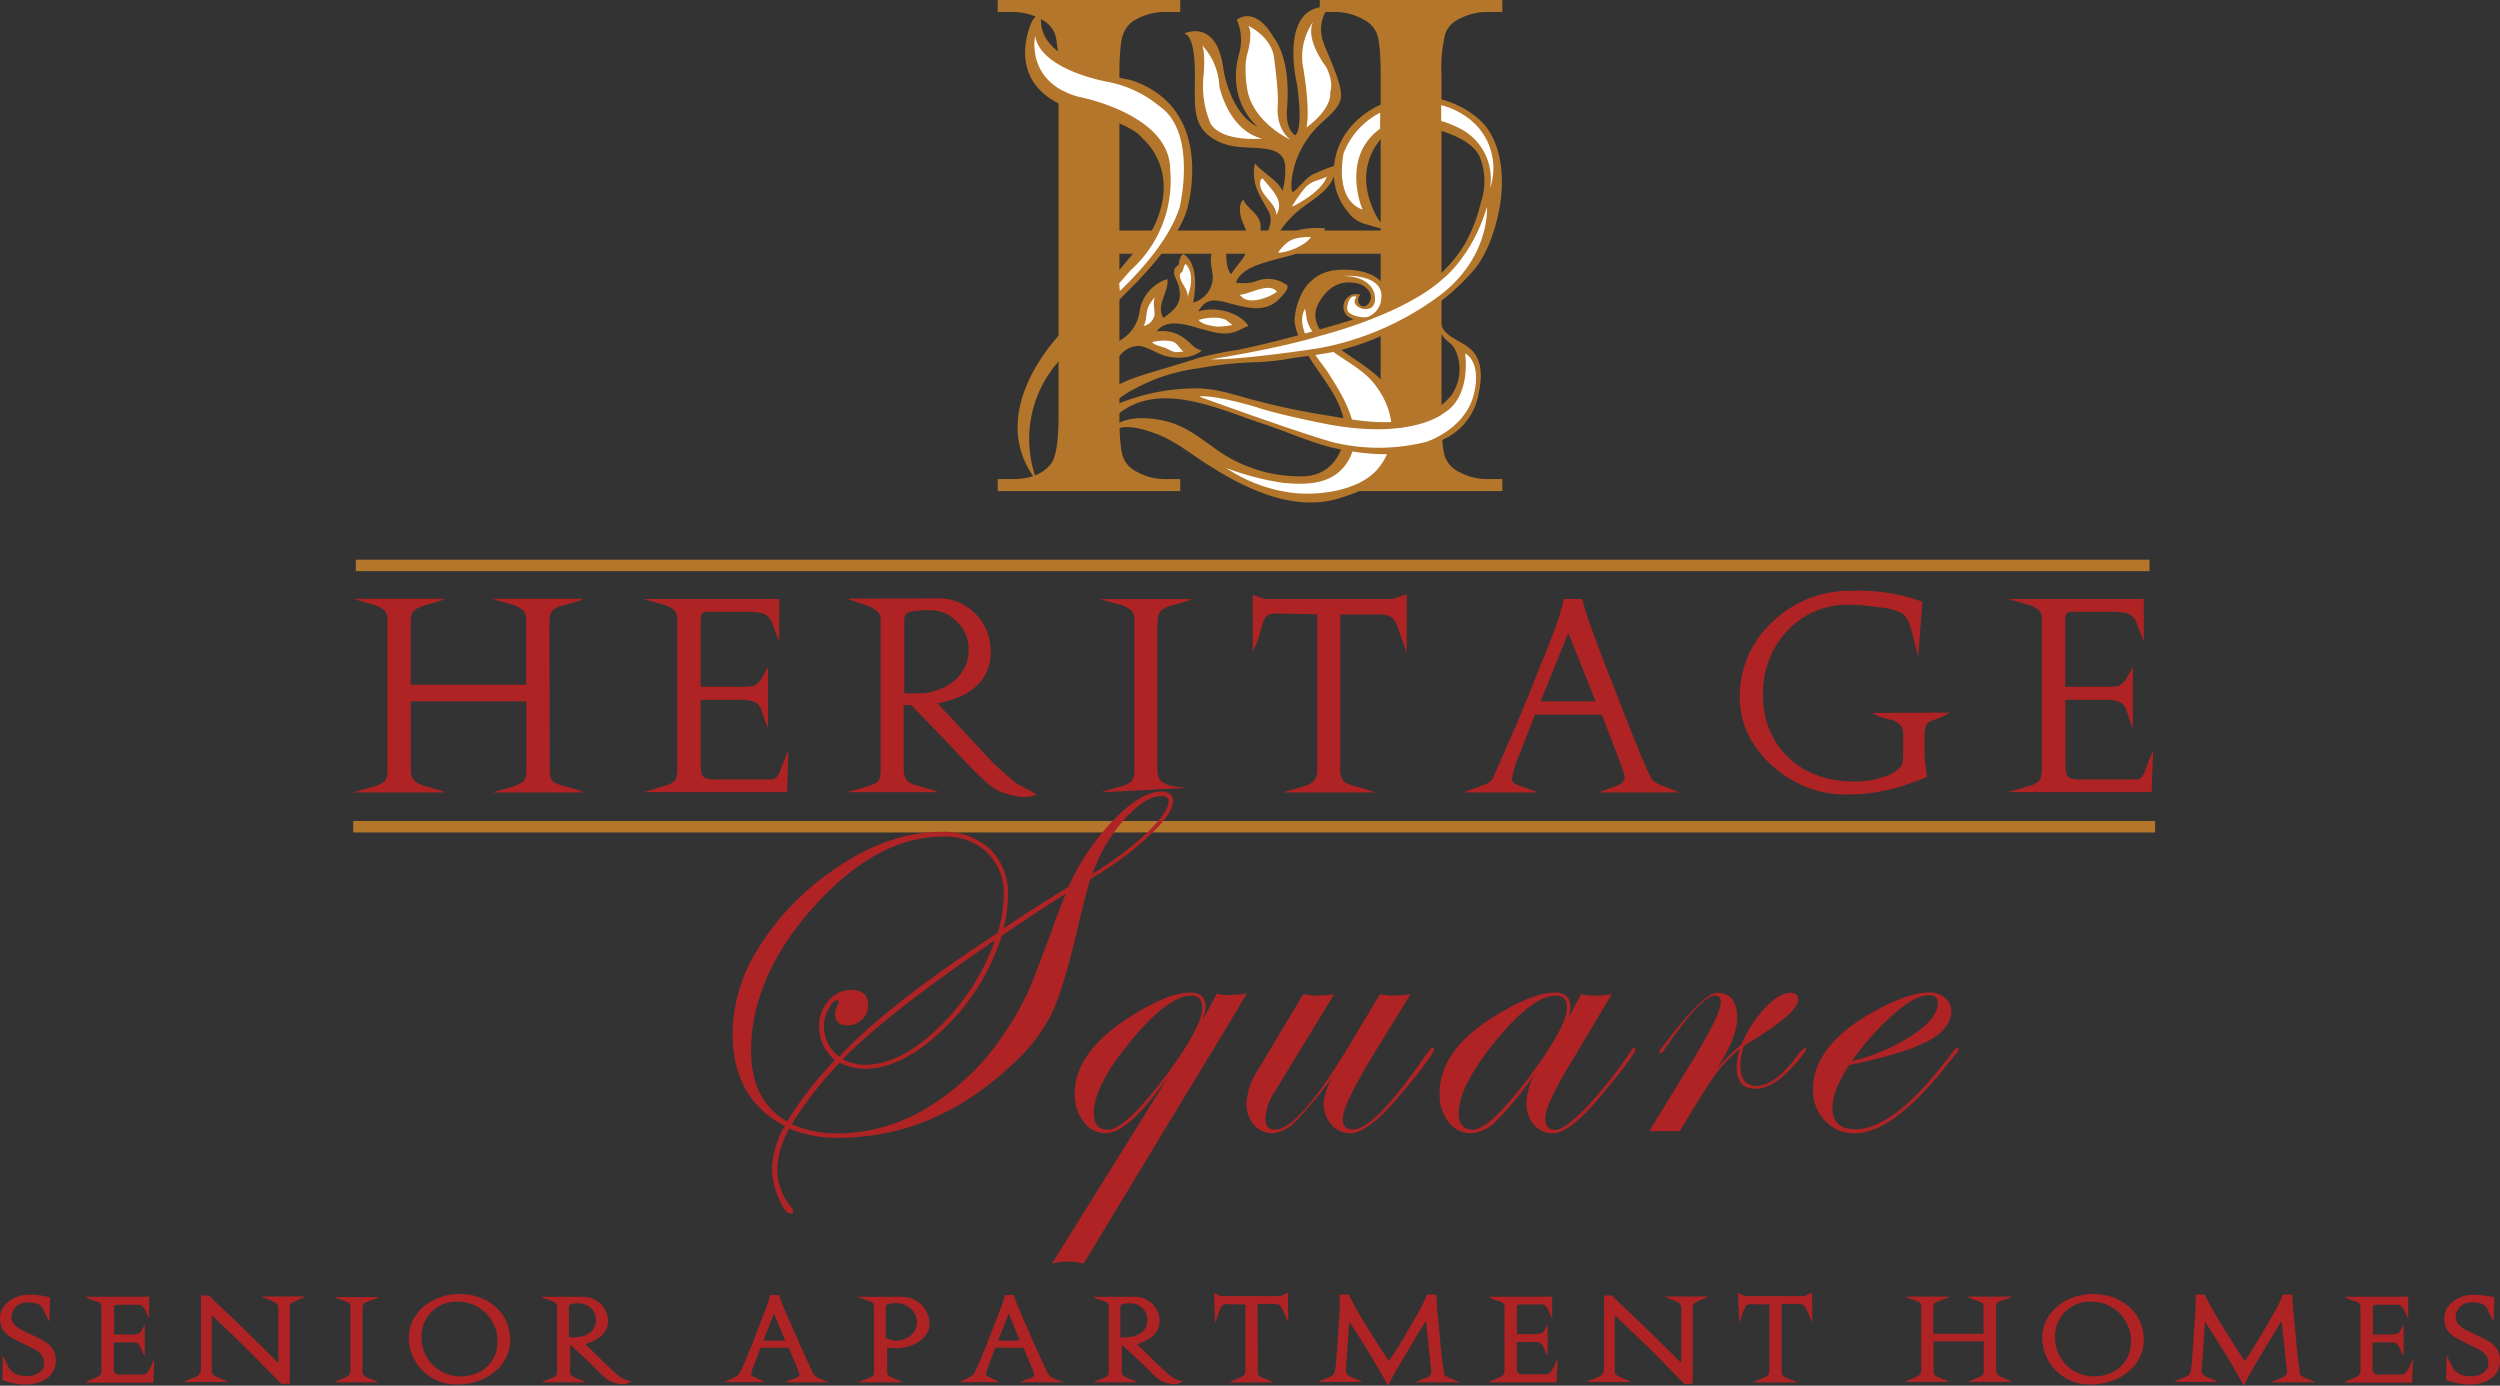 <svg xmlns="http://www.w3.org/2000/svg" viewBox="0 0 417.48 231.4"><rect x="0" y="0" width="417.48" height="231.4" fill="#333333" stroke="none"/><defs><style>.cls-1{fill:none;stroke:#b3762b;stroke-miterlimit:1;stroke-width:1.91px;}.cls-2{fill:#af2324;}.cls-3{fill:#ca9e64;}.cls-4{fill:#b3762a;}.cls-5{fill:#b3762b;}.cls-6{fill:#fff;}</style></defs><title>Asset 1</title><g id="Layer_2" data-name="Layer 2"><g id="Logo"><g id="HS_Logo" data-name="HS Logo"><line class="cls-1" x1="58.99" y1="138.06" x2="359.88" y2="138.06"/><path class="cls-2" d="M97.53,132.32H82.19l2.86-.78.55-.18a6.65,6.65,0,0,0,1.82-.86,2.2,2.2,0,0,0,.39-.76l.1-.91V117.12H68.61v11.65a2.07,2.07,0,0,0,.1.66c.12.83.9,1.45,2.33,1.85l2.34.68,1,.36H59l1-.29,2.39-.67a6.08,6.08,0,0,0,1.84-.86,2.72,2.72,0,0,0,.34-.74l.13-.49V103.56a2.28,2.28,0,0,0-.49-1.62,5.46,5.46,0,0,0-2.46-1.12L59,100H74.34l-1,.4-1.69.49a7.15,7.15,0,0,0-2.45,1,2.3,2.3,0,0,0-.53,1l-.1,1.36v10.1h19.3V103.55a2.62,2.62,0,0,0-.49-1.64A5.66,5.66,0,0,0,85,100.82L82.19,100H97.53l-1,.4-2.35.67a4,4,0,0,0-1.88.84,2.53,2.53,0,0,0-.45.89l-.1,1.14v.34l.06,24.41a3.21,3.21,0,0,0,.06.83l.15.55a2.17,2.17,0,0,0,.29.4,4.8,4.8,0,0,0,1.86.78c.77.21,1.55.43,2.35.68Z"/><path class="cls-2" d="M131.67,125.28l-.23,7h-24l3.41-1a4,4,0,0,0,1.73-.81,1.65,1.65,0,0,0,.43-.89l.1-1V103.43a2.34,2.34,0,0,0-.08-.79l-.18-.41-.23-.32a5.28,5.28,0,0,0-2.41-1.09l-2.77-.79h22.68l0,7.14-1.25-3.3a2.53,2.53,0,0,0-2.15-1.57,11.39,11.39,0,0,0-1.62-.13h-6.37a7.69,7.69,0,0,0-.94,0c-.4,0-.65.3-.73.79l-.06.73v11h7.56l1-.08a1.24,1.24,0,0,0,.78-.36l.55-.49a2.7,2.7,0,0,0,.36-.61l1-1.81v10.26l-.42-1-.65-1.94a2.15,2.15,0,0,0-1-1.35,5.71,5.71,0,0,0-2.55-.45H117v10.79c0,1.26.25,2,.73,2.28l.66.18.62.06h9.93a1,1,0,0,0,.47-.16,2.34,2.34,0,0,0,.89-1.3l.39-1.06c.19-.51.33-.86.42-1.07Z"/><path class="cls-2" d="M159.24,113.78a9.6,9.6,0,0,1-6.09,2H151v-12c0-.74.17-1.22.52-1.45A5.34,5.34,0,0,1,153,102l1.35-.1h1a6.05,6.05,0,0,1,4.52,2,6.22,6.22,0,0,1,1.9,4.46A6.79,6.79,0,0,1,159.24,113.78Zm12.85,18.29c-1.1-.55-1.93-1-2.51-1.37-1.75-1.47-3.07-2.66-4-3.58l-9-9.66.89-.21a16.11,16.11,0,0,0,3.3-1.14,9.19,9.19,0,0,0,3.23-2.56,7.64,7.64,0,0,0,1.43-4.62,8.67,8.67,0,0,0-2.84-6.71,8.39,8.39,0,0,0-5.9-2.3l-15.22.06,1,.36,1.75.6a5.52,5.52,0,0,1,2.4,1.28,1.76,1.76,0,0,1,.32.5l.13.49a4.61,4.61,0,0,1,0,.55v24.72l-.08,1.12a1.58,1.58,0,0,1-.76,1.18,10.68,10.68,0,0,1-1.38.55l-.89.28c-.64.18-1.16.31-1.54.39l-1,.29h15.34l-1-.37-2.38-.68a5,5,0,0,1-1.88-.84,2.67,2.67,0,0,1-.47-1,2,2,0,0,1-.11-.66v-11h1.25l6.6,6.85,3,3.2c1.05,1.09,2,2,2.92,2.81a8.14,8.14,0,0,0,2.51,1.67l1,.31a5.87,5.87,0,0,0,1.1.29,8.62,8.62,0,0,0,1.83.23l.54-.05,1.49-.31Z"/><path class="cls-2" d="M183.69,132.32l3.46-1a4.15,4.15,0,0,0,1.82-.86,1.62,1.62,0,0,0,.31-.71,1.92,1.92,0,0,1,.16-.52V103.56A2.2,2.2,0,0,0,189,102a5.5,5.5,0,0,0-2.51-1.16l-2.81-.79H199l-.95.4-1.7.49a6.38,6.38,0,0,0-2.45,1,2.89,2.89,0,0,0-.52,1l-.11,1.35v24.46a2.08,2.08,0,0,0,.11.66,2.66,2.66,0,0,0,.46,1,5.23,5.23,0,0,0,1.86.84l2.39.32Z"/><path class="cls-2" d="M234.91,109l-1.28-3.57-.11-.44c0-.1-.12-.3-.26-.59a3.15,3.15,0,0,0-.83-1.31,3.78,3.78,0,0,0-1.53-.48h-7.09V128.1a5.29,5.29,0,0,0,.11,1.46l.21.52q.28.73,2.13,1.2c.77.21,1.55.43,2.35.68l1,.36H214.23l3.44-1c1.21-.33,1.92-.88,2.13-1.64l.16-.6V102.58l-7.05-.13-.68.07-.52.21c-.39.21-.73.85-1,1.91l-.48,1.67a5.46,5.46,0,0,1-.34,1l-.68,1.51V99.32l1.91.71h21.45l2.36-.82Z"/><path class="cls-2" d="M257.27,117.12l4.63-11.42,4.56,11.42Zm22.19,14.81-1.65-.65c-1.15-.44-1.82-.84-2-1.21l-.54-1.09a7.62,7.62,0,0,1-.48-1.07c-.46-1-1.36-3.13-2.68-6.52L268,110.93l-1.9-5.09c-.66-1.77-1.07-2.93-1.23-3.49l-.65-2.32h-3.08l-.36,1.48a6.1,6.1,0,0,0-.26.9l-.13.57q-1,2.79-2.1,5.55l-3.8,9.45-1.62,3.83c-1.2,2.76-2.11,4.82-2.71,6.18l-.37.86-.57,1.25a1.89,1.89,0,0,1-.58.58l-.55.28-3.7,1.36h12.37l-1.23-.47-1.91-.68a1.91,1.91,0,0,1-1.12-.81,3.86,3.86,0,0,1,.15-1.13l.47-1.7,3.22-8.19H267.5l3.12,8.18.49,1.43a2.33,2.33,0,0,1,.15,1.2,1.92,1.92,0,0,1-1.28,1.07l-1,.37-.84.29-1.17.44h13.41Z"/><path class="cls-2" d="M325.62,119l-1.53.81-1.48.54a1.67,1.67,0,0,0-1,.84l-.14.58-.08.67v3.65s0,.19,0,.55a3.89,3.89,0,0,1,.11.76l.29,2.37-2.66,1c-.39.14-.87.29-1.43.47l-1.46.44c-.66.16-1.67.37-3,.63a32.91,32.91,0,0,1-5.25.36,17.23,17.23,0,0,1-8.33-2.19,18.09,18.09,0,0,1-6.35-5.56,14.28,14.28,0,0,1-2.78-8.46,16.81,16.81,0,0,1,5.43-12.59,18.59,18.59,0,0,1,13.35-5.21,32,32,0,0,1,9.84,1.2l1.88.63-.71,9.17-.89-3.51a19.58,19.58,0,0,0-.65-2.19,3.5,3.5,0,0,0-1.12-1.51,9,9,0,0,0-3.63-1l-2.72-.34a23.88,23.88,0,0,0-2.51-.11,13.52,13.52,0,0,0-10.47,4.49A14.94,14.94,0,0,0,294.42,116a13.88,13.88,0,0,0,4.25,10.52q4.27,4,11.18,4a14.65,14.65,0,0,0,4.63-.78,5.47,5.47,0,0,0,3-1.8,2.63,2.63,0,0,0,.29-.84l.05-1.39v-3.29a2.15,2.15,0,0,0-.73-1.59,3.44,3.44,0,0,0-1.46-.66l-.89-.23-.73-.21-1.43-.68Z"/><path class="cls-2" d="M359.55,125.28l-.24,7h-24l3.41-1a3.93,3.93,0,0,0,1.72-.81,1.52,1.52,0,0,0,.43-.89l.11-1V103.43a2.34,2.34,0,0,0-.08-.79l-.18-.41-.24-.32a5.16,5.16,0,0,0-2.4-1.09l-2.77-.79H358l0,7.14-1.26-3.3a2.51,2.51,0,0,0-2.14-1.57,11.51,11.51,0,0,0-1.62-.13h-6.37a7.87,7.87,0,0,0-.95,0c-.4,0-.64.3-.73.79l-.05.73v11h7.55l1.05-.08a1.24,1.24,0,0,0,.78-.36l.54-.49a3,3,0,0,0,.37-.61l1-1.81v10.26l-.41-1-.66-1.94a2.09,2.09,0,0,0-1-1.35,5.65,5.65,0,0,0-2.55-.45h-6.64v10.79c0,1.26.24,2,.73,2.28l.65.18.63.06h9.93a1,1,0,0,0,.47-.16,2.39,2.39,0,0,0,.89-1.3l.39-1.06c.19-.51.33-.86.42-1.07Z"/><line class="cls-1" x1="59.42" y1="94.42" x2="358.96" y2="94.42"/><path class="cls-3" d="M200.77,53.2s4.06-.77,5.81.93C206.58,54.13,204.11,55.17,200.77,53.2Z"/><path class="cls-3" d="M193,52.1a18,18,0,0,1,.22-3.39,6.45,6.45,0,0,0-1.7,3.88s.06,1.21-.27,1.59A3.23,3.23,0,0,0,193,52.1Z"/><path class="cls-3" d="M195.69,57.12a18.13,18.13,0,0,0,2.92,1.75,6.49,6.49,0,0,1-4.17-.81s-1-.73-1.46-.68A3.25,3.25,0,0,1,195.69,57.12Z"/><path class="cls-3" d="M198.36,49.47a10.77,10.77,0,0,0-.21-5.09,1,1,0,0,0-.39.55s-.71.06-.65.49A12,12,0,0,1,198.36,49.47Z"/><path class="cls-3" d="M203.84,45.2s-1.42-4.49-.11-6.24A28.4,28.4,0,0,1,203.84,45.2Z"/><path class="cls-3" d="M206.25,48.87a7.13,7.13,0,0,1,1.92.39,10.69,10.69,0,0,0,2,.16c1,0,2.34,0,3-.88a24.62,24.62,0,0,1-3.86-.32,5.88,5.88,0,0,0-2.91.49Z"/><path class="cls-4" d="M186.93,38.5h43.63V12.6q0-5.4-.68-7.12a4.71,4.71,0,0,0-2.2-2.23A9.74,9.74,0,0,0,222.91,2h-2.52V0h30.49V2h-2.52a10,10,0,0,0-4.76,1.2,4.34,4.34,0,0,0-2.28,2.52,24.85,24.85,0,0,0-.6,6.88V69.42c0,3.58.23,6,.67,7.09a4.74,4.74,0,0,0,2.16,2.25A10,10,0,0,0,248.36,80h2.52v2H220.39V80h2.52q4.35,0,6.33-2.56,1.32-1.67,1.32-8V42.37H186.93V69.42c0,3.58.23,6,.68,7.09a4.59,4.59,0,0,0,2.19,2.25A9.6,9.6,0,0,0,194.54,80h2.55v2H166.61V80h2.51q4.4,0,6.39-2.56,1.26-1.67,1.26-8V12.6q0-5.4-.68-7.12a4.72,4.72,0,0,0-2.15-2.23A10,10,0,0,0,169.12,2h-2.51V0h30.48V2h-2.55a9.88,9.88,0,0,0-4.74,1.2,4.49,4.49,0,0,0-2.25,2.52q-.62,1.68-.62,6.88Z"/><path class="cls-5" d="M172.41,3.43s-4.87,9.44,4.79,14.08c0,0,11.53,2.67,13.61,5.63,0,0,6.57,5.25,1.75,15A186.86,186.86,0,0,1,177.2,55.62s-13.22,13.18-4,24.79a19.54,19.54,0,0,1,4-20.52l11.58-11.72s7.94-7.62,9.48-13.31c0,0,5-16.84-9.48-21.51,0,0-14.94-2.47-14.94-9.81C173.84,3.54,173.84,1.35,172.41,3.43Z"/><path class="cls-6" d="M187,48.6c3.79-3.64,8.34-8.82,10-14,0,0,3-12.49-3.39-16.87a19.1,19.1,0,0,0-8.32-4S173.84,11.86,172.85,6c0,0-1.64,7.77,7.34,10.18,0,0,15.22,2.85,15.22,12.15a20.09,20.09,0,0,1-6.63,16.83l-1.88,2.15Z"/><path class="cls-5" d="M187.2,56.76a6.64,6.64,0,0,0,3.06-4.49,6.73,6.73,0,0,1,4.67-5.66c.39,2-2,4.33-.65,6.49,1.95-1.43,3.22-2.47,2.58-5.22-.31-1.32-1.18-2-.61-3.14,0-.1.48-.4.59-.58s0-.55.13-.74c.15-.41.23-.79.63-1,2.46,1.5,2.11,5.7,1.65,8.11a4.44,4.44,0,0,0,3.28-4.27c-.11-1.56-.59-2.52-.14-4.13a11.59,11.59,0,0,1,1.76-3.62c1.16,2.19,0,5.37,1.42,7.31,1-1.65,2.65-2.91,2.86-4.92.18-1.65-.4-2.47-1-4-.41-1.12-.65-2.63.17-3.58.57,1.31,2.08,2.05,2.68,3.39s-.18,2.65.33,3.82c1.09-1.52,2.18-3.6,1.17-5.36-1.55-2.71-2.86-4.59-2.23-7.89,1.33,1.59,3.75,2.75,4.62,4.6a13.33,13.33,0,0,0,.46-3.85c0-2.3-1.61-3-3.7-3.23-3.26-.33-5.76.11-8.67-1.86s-2.74-5.06-2.74-8.43c0-1.44.35-8.33-1.75-8.9,0,0,5.47-2.74,6.57,6.13,0,0,1.09,7.23,5.69,9.42,0,0-5.39-4.19-3.06-12.37a8.23,8.23,0,0,0-.44-5.48s3-2.63,6.24,3.07c0,0,2.74,3.06,2.19,11.27,0,0-.55,3.73,1.32,4.93,0,0,1.42-.44.32-8.43,0,0-3-12.27,4.27-13,2.22-.24-1.64,1.53.31,6.43.47,1.18,1,2.32,1.44,3.5.54,1.37,1.42,3.62,1.32,5.07-.14,1.87-2.25,3.37-3.5,4.6a15.49,15.49,0,0,0-4.19,6.67c-.32,1.13-.92,3.62-.39,4.7,1.21-.87,1.92-2.13,3.26-2.94A34.82,34.82,0,0,1,223,27.63c.2,3.19-2.77,5.06-5,6.65-2,1.41-4.94,4.22-5.15,6.78a13.06,13.06,0,0,1,3.41-2.48,12.73,12.73,0,0,1,5-.43c-.71,3.75-5.32,4.33-8.42,5.22-2.1.6-5.68,1.45-6.43,3.84a8.59,8.59,0,0,0,3-.12,5.85,5.85,0,0,1,2.49-.52,5.2,5.2,0,0,1,2.54.74c.44.34.54.1.57.64s-1,1.57-1.34,1.91c-2.51,2.71-6.16,1.32-9.19.57-2.18-.54-3.29-.29-4.39,1.6,2.64-.92,6.83,0,8.4,2.41-.8.26-1.45.72-2.28,1-1.83.57-3.43.07-5.2-.4-2.25-.6-6.15-2.13-7.82.3a6.29,6.29,0,0,1,4.94,1.42c.92.75,1.35,1.5,2.59,1.77-1.77,1.45-4.81,1.49-6.83.66-1.14-.46-2.64-1.42-3.87-1.42a4.07,4.07,0,0,0-2.95,1.53S185.22,61,185,62C185,62,184.57,58.07,187.2,56.76Z"/><path class="cls-6" d="M200.77,7.59a10.75,10.75,0,0,1,2.85,6.79s1.42,7.33,7.12,8.76c0,0-6.46.66-8.54-2.41A15.9,15.9,0,0,1,201,12.52S201.32,9,200.77,7.59Z"/><path class="cls-6" d="M208.44,4.3s3.61,1.65,4.27,5c0,0,.88,6.13.66,8.43,0,0-.44,3.51,2.08,5.59,0,0-6-2.74-7.12-8.11,0,0-.77-3.94,0-6.35C208.33,8.9,209.32,5.4,208.44,4.3Z"/><path class="cls-6" d="M219.28,3.65a10.25,10.25,0,0,0-1.75,7.12s1.31,6.89.66,10.51c0,0,4.26-3,3.94-5.91,0,0,.67-1.53-.66-4.17C221.47,11.2,217.86,6.6,219.28,3.65Z"/><path class="cls-6" d="M213.25,48.73c-1.34-1.7-4.54.43-6.22.49-.09,0,.64.62.73.67a3.45,3.45,0,0,0,1.8.25A8.47,8.47,0,0,0,213.25,48.73Z"/><path class="cls-6" d="M197.66,58.73c-.7-.5-1-1.43-1.95-1.73a7.72,7.72,0,0,0-3.31.13c.32.54,1.79.76,2.44,1.07a6.16,6.16,0,0,0,1.4.6C196.49,58.85,197.58,58.67,197.66,58.73Z"/><path class="cls-6" d="M193,49.54a4.79,4.79,0,0,0-1.38,2.09c-.28.87-.14,2.06-.67,2.81a2.37,2.37,0,0,0,1.82-1.71C192.94,52,192.34,50.11,193,49.54Z"/><path class="cls-6" d="M213.59,42.19c1.45,0,4.6-1.28,5.32-2.63-2.72.06-3.79.33-5.43,2.52Z"/><path class="cls-6" d="M216,34.42c1.88-1,4.83-2.81,5.56-4.92-1.39.7-2.4.59-3.59,1.83a23.55,23.55,0,0,0-2.19,3.09Z"/><path class="cls-6" d="M210.52,30c-.67,2.49,2.6,3.66,2.62,5.87,1.51-2.4-1-4.36-2.29-6.09Z"/><path class="cls-6" d="M203.21,54.54a12.69,12.69,0,0,0,2.67-.29c-.21,0-1-.76-1.27-.88a4.17,4.17,0,0,0-1.59-.31,8.84,8.84,0,0,0-2.87.37C200.77,54.22,202.28,54.41,203.21,54.54Z"/><path class="cls-6" d="M198.47,49.09c.53-1.54.77-3.7-.46-5-.37.25-.35.84-.52,1.19s-.65.23-.42,1.09c.32,1.23,1.3,1.9,1.29,3.29Z"/><path class="cls-5" d="M187,70.55c2.61-1.3,7.24-.66,9.94.55,2.53,1.13,4.73,3,7,4.51a23.91,23.91,0,0,0,14,3.92c5.41-.3,7.69-6.08,6.11-10.73s-5.31-7.85-7-12.27a8.68,8.68,0,0,1-.88-3,11.43,11.43,0,0,1,1.19-4.46,7,7,0,0,1,5.51-3.94c2.54-.28,6.13,0,7.86,2a4,4,0,0,1-1.19,6c-1.29.83-4.35.52-5-1a2.14,2.14,0,0,1,2.61-2.93c-1,1.3.45,2.8,1.44,1.41s-.39-2.86-1.64-3.21c-2.94-.81-5.14.46-6.63,3-1.78,3,.34,5.52,2.72,7.34,3.1,2.37,6.73,4.19,9.11,7.37s2.15,8.27.49,11.88-5.33,5.05-8.79,6.16c-7.87,2.53-16.22-1.68-22.64-5.86-2.61-1.7-5.08-3.67-8-4.8-2-.74-4.83-1.67-6.87-.84C186.32,71.54,186.54,70.77,187,70.55Z"/><path class="cls-6" d="M219,58.07c.8,1.75,2,2.87,3,4.51,2.87,4.48,6.5,10.68,2.28,15.55-2.45,2.83-6.46,2.84-10,2.5a44.48,44.48,0,0,1-9.54-2.49,25.63,25.63,0,0,0,11.52,4.21c4.47.4,10.76-.51,13.78-4,4-4.7,2.52-11-1.19-15-3.06-3.26-8.66-4.9-10.45-9.42-.3-.75-.24-1.61-.48-2.34C216.69,53.62,218.12,56.24,219,58.07Z"/><path class="cls-5" d="M183.81,66.17c2.78-2.32,6.09-3.28,9.41-4.27,2.36-.71,4.69-1.41,7.05-2.16a62,62,0,0,1,6.56-1.34c3.76-.77,7.52-1.74,11.25-2.76s7.23-2,10.77-3.27c6.34-2.29,12.2-5.66,15.82-11.71a26.77,26.77,0,0,0,2.61-6.81,11.15,11.15,0,0,0-.08-7.43c-1.11-2.78-4.87-4.07-7.35-4.82-3.1-.93-7-1.11-9.28,1.65a10.05,10.05,0,0,0-2.31,8.13c.27,2,1.38,5.07,2.92,6.43,1.11,1-2.94-.33-2.94-.33A5.37,5.37,0,0,1,225,35.27a9.83,9.83,0,0,1-2.26-6.22c-.14-6.05,4.25-10.48,9.31-12.16a15.4,15.4,0,0,1,14.73,2.85c3.69,3.07,4.43,8.78,3.85,13.5-.48,3.9-2,8.86-4.46,11.8a37.07,37.07,0,0,1-10.65,8.54,45.17,45.17,0,0,1-12.68,5.15c-2,.44-5.08.78-7.15,1.09a38.38,38.38,0,0,1-5.85.66,62.51,62.51,0,0,0-9.54,1,31.68,31.68,0,0,0-7.38,1.84,40.16,40.16,0,0,0-3.87,1.83c-1.09.53-2,1.4-3,1.89,0,0-3,1.64-3.45,3.94C182.6,71,182.9,66.94,183.81,66.17Z"/><path class="cls-5" d="M187.11,67.27a34.2,34.2,0,0,1,13.21-2.41c3.23.12,6.16,1.19,9.27,2a121.6,121.6,0,0,0,12.08,2.52c6.59,1.14,15.5,2.89,20.7-3.37A7.62,7.62,0,0,0,243,58.4c-.57-1.18-1.63-1.46-2.22-2.52a2.29,2.29,0,0,1-.29-2.22c.58,3,4.11,3.1,5.77,5.39,1.33,1.83,1.14,4.47.67,6.61a10.24,10.24,0,0,1-5.72,7.63,18.9,18.9,0,0,1-7.5,2.52,37.42,37.42,0,0,1-9.08-.63c-4.54-.69-9.38-3-13.78-4.43-7.2-2.35-17.41-7.41-24.34-1.4C186.53,69.35,186.24,67.6,187.11,67.27Z"/><path class="cls-6" d="M240.67,20.19a18.63,18.63,0,0,1,3.72,1.59,9.44,9.44,0,0,1,4.43,9.68,10.4,10.4,0,0,0-3.77-11.83,12.7,12.7,0,0,0-4.38-2.07Z"/><path class="cls-6" d="M230.46,21.5C223.8,26.32,227.53,35,227.53,35c-4.87-1.76-3.15-9.42-3.15-9.42a12.75,12.75,0,0,1,6.1-6.76Z"/><path class="cls-6" d="M202.17,60s11.36-1.75,18.56-4c0,0,13.49-3.4,20.08-9.31,0,0,5-3.72,7.51-12.15,0,0,.61,8.87-8.62,15.33a48.56,48.56,0,0,1-19.49,8.29S207.24,60.15,202.17,60Z"/><path class="cls-6" d="M200.25,66.23s16,5.83,22.37,7.63a32.35,32.35,0,0,0,15.57-.08s7.05-2.21,8.11-8.78c0,0,1-4.41-1.64-6,0,0,1.14,7.2-3.57,10,0,0-5.41,4.6-19.89,1.75,0,0-6.4-1.23-10.74-2.54C210,68,202.56,65.82,200.25,66.23Z"/><path class="cls-6" d="M229.58,49.39c-.36-2.46-3.14-3.37-5.37-3.28,2.28-.24,6.8.32,6.46,3.61a3.52,3.52,0,0,1-2.24,3.19c-.84.26-3-.19-3.37-1s.49-3.06,1.47-2.27C224.86,51.32,230.14,53.21,229.58,49.39Z"/><path class="cls-2" d="M195.9,133.8q0,2-4,5.77a54.32,54.32,0,0,1-9.82,7.22q-.76,2.39-2.22,8.63-2.31,9.81-4.27,13.92a29.31,29.31,0,0,1-6.49,8.37Q156.09,190,140,190a20.54,20.54,0,0,1-8.2-1.54,15.18,15.18,0,0,0-2,6.66,10.25,10.25,0,0,0,2.4,6.58.82.82,0,0,1,.25.6c0,.23-.14.34-.42.34-.63,0-1.31-.87-2-2.6a12.25,12.25,0,0,1-1.11-4.83,15.25,15.25,0,0,1,2.13-7.17q-8.71-4.53-8.71-15.47a27.06,27.06,0,0,1,4.18-14.05A43.48,43.48,0,0,1,138.16,146q9.65-7.1,19-7.09a11.39,11.39,0,0,1,8.16,2.86,10.24,10.24,0,0,1,3,7.82,20.81,20.81,0,0,1-.76,5.46q6.15-4.09,10.84-6.92A39.62,39.62,0,0,1,186,136.88q4.58-4.69,7.9-4.7C195.24,132.18,195.9,132.72,195.9,133.8Zm-28.27,15.64a9.37,9.37,0,0,0-2.78-7.05,10,10,0,0,0-7.28-2.69q-11.17,0-21.66,11.7t-10.48,24.17q0,8.2,6,11.71a59.91,59.91,0,0,1,8-10.25,7.2,7.2,0,0,1-2.65-5.64,6.2,6.2,0,0,1,1.58-4.27,4.88,4.88,0,0,1,3.8-1.8c1.88,0,2.82.86,2.82,2.57a3.1,3.1,0,0,1-1,2.34,3.43,3.43,0,0,1-2.47,1c-1.37,0-2.05-.66-2.05-2a2.57,2.57,0,0,1,.42-1.36,2.89,2.89,0,0,0,.17-.6c0-.17-.08-.26-.25-.26-.46,0-.94.5-1.45,1.5a6.3,6.3,0,0,0-.77,2.94,6.47,6.47,0,0,0,2.56,5q8.37-8.88,26.48-20.67A24.3,24.3,0,0,0,167.63,149.44Zm10.33-.17c-3.25,2-6.8,4.38-10.68,7a36.33,36.33,0,0,1-9.65,15.5q-6.91,6.71-13.24,6.71a10.3,10.3,0,0,1-4.18-1,61.07,61.07,0,0,0-8,10.25,18.65,18.65,0,0,0,7.77,1.54,28.89,28.89,0,0,0,15.12-4.44,40.5,40.5,0,0,0,12.64-12.3,46.31,46.31,0,0,0,3.89-6.83q1.41-3.16,4.57-11.88Q176.94,151.66,178,149.27ZM166.17,157l-2.73,1.88q-15.72,10.85-22.72,18a8,8,0,0,0,3.76.93q5.81,0,12.21-6.15A37.72,37.72,0,0,0,166.17,157Zm29-23.06c0-.68-.4-1-1.2-1-1.82,0-3.88,1.3-6.19,3.87a27.4,27.4,0,0,0-5.34,9.12,60.29,60.29,0,0,0,9.1-6.84C193.92,136.74,195.13,135,195.13,133.89Z"/><path class="cls-2" d="M208.2,165.92q-3.93,6.68-13.38,22.15-5.07,8.43-11.79,19.51c-.44.74-1.14,1.89-2.08,3.44a10.77,10.77,0,0,0-2.65-.34,10.07,10.07,0,0,0-2.64.35l19.54-31.36c-.11.17-.64.89-1.6,2.15q-5.55,7.43-9,7.42a4.5,4.5,0,0,1-3.64-1.91,7.45,7.45,0,0,1-1.49-4.73q0-6.63,8.54-12.34,6.83-4.51,10.76-4.51c1.71,0,2.56.81,2.56,2.43a7.08,7.08,0,0,1-.59,2.35l2.47-4.61a6.39,6.39,0,0,0,2,.26A27.74,27.74,0,0,0,208.2,165.92Zm-7.43,2.39c0-1.36-.63-2.05-1.88-2.05q-3.76,0-10,7.52t-6.23,12.13c0,1.82.79,2.73,2.39,2.73q2.89,0,9.91-9.39Q200.77,171.39,200.77,168.31Z"/><path class="cls-2" d="M239.46,175.23q0,.95-6.06,8.12c-3.37,3.93-6,5.89-8,5.89a4,4,0,0,1-3.07-1.45,5.2,5.2,0,0,1-1.29-3.59,10.44,10.44,0,0,1,1.63-4.53l-.86,1.11a66.52,66.52,0,0,1-5.55,6.58,5.89,5.89,0,0,1-3.76,1.88,4,4,0,0,1-3.11-1.41,5.15,5.15,0,0,1-1.24-3.54,11.2,11.2,0,0,1,1.88-5.56l7.6-12.72a14.34,14.34,0,0,0,2.26.25c.53,0,1.48-.06,2.88-.19l-9.94,16.3a9,9,0,0,0-1.52,4.41c0,1.24.53,1.86,1.61,1.86q4.16,0,13.39-15.73l4.14-6.9a11.16,11.16,0,0,0,2.12.25,21.78,21.78,0,0,0,3-.27l-6.67,10.84c-3.11,5.2-4.66,8.53-4.66,10,0,1.2.56,1.79,1.7,1.79q3.3,0,10.78-10.5l1.28-1.8.76-.94c.11-.28.25-.42.43-.42A.22.22,0,0,1,239.46,175.23Z"/><path class="cls-2" d="M273.11,175.23q0,.86-6.06,8.12-4.95,5.9-7.77,5.89a4,4,0,0,1-3.12-1.41,5.28,5.28,0,0,1-1.24-3.63,10.78,10.78,0,0,1,1.37-4.87,57.63,57.63,0,0,1-6.41,7.86,6.45,6.45,0,0,1-4.27,2.05,4.58,4.58,0,0,1-3.72-1.87,7.45,7.45,0,0,1-1.49-4.77q0-8,11.27-14.12c3.31-1.82,6-2.73,8-2.73,1.71,0,2.57.81,2.57,2.43a6.29,6.29,0,0,1-.35,1.84l2.14-4a11.48,11.48,0,0,0,2.22.25,21.32,21.32,0,0,0,2.9-.25l-7.28,12.21q-3.82,6.41-3.82,8.46c0,1.31.54,2,1.61,2s2.84-1.26,5.27-3.8a71.18,71.18,0,0,0,7.47-9.44c.12-.28.26-.42.43-.42A.22.22,0,0,1,273.11,175.23Zm-11.44-6.92c0-1.36-.63-2.05-1.87-2.05q-3.83,0-10,7.52t-6.21,12.13c0,1.82.79,2.73,2.38,2.73q2.9,0,9.95-9.56Q261.67,171.22,261.67,168.31Z"/><path class="cls-2" d="M301.64,175.23a14.53,14.53,0,0,1-2.47,3.08q-3.17,3.49-6,3.5-3.17,0-3.16-3.67a11.29,11.29,0,0,1,.51-3,26.59,26.59,0,0,0-4.27,4.57q-1.62,2.26-5.73,9.18h-5.12l6.83-11.11q5.13-8.37,5.13-10.33c0-.8-.32-1.2-.94-1.2q-2.31,0-8.46,9c-.28.4-.51.6-.68.6a.26.26,0,0,1-.17-.25.45.45,0,0,1,.17-.34l.77-1q6.4-8.46,8.71-8.47c2.22,0,3.33,1.42,3.33,4.24q0,3.22-3.42,8.49a34.69,34.69,0,0,1,4.1-4.07,22,22,0,0,1,4-6.16c1.56-1.66,3-2.5,4.23-2.5.85,0,1.28.37,1.28,1.1,0,1.31-1.94,3.2-5.81,5.7-.57.4-1.48,1-2.74,1.7l-.51.42a10.65,10.65,0,0,0-.6,3.14c0,2.33.89,3.49,2.65,3.49q3.25,0,7.09-5.38c.57-.63.91-.94,1-.94A.22.22,0,0,1,301.64,175.23Z"/><path class="cls-2" d="M327.1,175.23a3.88,3.88,0,0,1-.77,1.11l-1.79,2.22q-8.64,10.68-14.78,10.68a6.52,6.52,0,0,1-5-2.08,7.34,7.34,0,0,1-2-5.24q0-7.48,10.51-13.19,5.46-3,9-3a3.86,3.86,0,0,1,2.52.89,2.74,2.74,0,0,1,1.06,2.17q0,3-3.9,5.07t-13.17,4Q306,182.08,306,185q0,3.59,3.86,3.58,6.6,0,16.21-12.9c.34-.46.63-.68.86-.68A.27.27,0,0,1,327.1,175.23Zm-3.5-7.68c0-.92-.49-1.37-1.45-1.37-1.49,0-3.42,1-5.81,3.07a44.45,44.45,0,0,0-7.09,7.95,32.74,32.74,0,0,0,10.16-4.36Q323.59,170,323.6,167.55Z"/><g id="Senior_Apt_Homes_Lineart" data-name="Senior Apt Homes Lineart"><path class="cls-2" d="M8.37,216.65l-.13,4.13-1.07-2.23c-.41-.87-1.28-1-2.44-1.06a2.59,2.59,0,0,0-2.82,2.44c0,1.44,1.71,2.18,2.62,2.61,2.7,1.29,4.79,2,4.79,4.66s-2.4,4.09-5.33,4a11.25,11.25,0,0,1-2.6-.42l-1-.3.06-4.19,1,2.07A3,3,0,0,0,4,229.76c1.69.22,3.47-.59,3.37-2.22-.09-1.78-1.74-2.27-3.47-3.14C1.72,223.3.13,222.71,0,220.33s2.23-4.11,4.79-4.13a15.76,15.76,0,0,1,2.91.28Z"/><path class="cls-2" d="M14.77,230.55a9.39,9.39,0,0,0,1.88-.85,1.34,1.34,0,0,0,.29-1v-10c0-.42.06-.74-.21-1.06s-1.4-.49-1.94-.79l-.54-.31H24l.91-.05,0,3.75-.5-1.08a2.54,2.54,0,0,0-.7-1.1c-.33-.25-.72-.17-1.16-.17H20a1.85,1.85,0,0,0-.76.07c-.31.1-.19.44-.19.74v4.15l2.85,0a2.54,2.54,0,0,0,1.41-.25c.22-.15.28-.36.43-.6l.43-.8v5.3l-.31-.6c-.22-.5-.49-1.37-.93-1.58a2,2,0,0,0-1.05-.15H19v4.62a.74.74,0,0,0,.5.67c.39.21.43.09.72.09h3.45a1.26,1.26,0,0,0,.8-.23,4.45,4.45,0,0,0,.91-1.57l.39-.79-.16,3.94H14.25Z"/><path class="cls-2" d="M47,231.12l-3.86-3.92c-3.24-3.37-7.25-7-7.78-7.56v9c0,.57,0,.72.31,1a8.71,8.71,0,0,0,1.86.85l.49.29H30.71l.44-.25a16,16,0,0,0,1.92-.8,1.6,1.6,0,0,0,.49-1.28V216.33h1.36c.31.32.95,1,1.66,1.65,3.59,3.31,9.35,9.09,9.89,9.62v-9a1.14,1.14,0,0,0-.44-1.06,15,15,0,0,0-1.88-.81l-.43-.23h7.33l-.52.26a10.5,10.5,0,0,0-1.9.88c-.29.32-.24.45-.24,1v12.42Z"/><path class="cls-2" d="M60.84,229.79a13.77,13.77,0,0,0,1.9.8l.41.25H55.84l.52-.29a8.71,8.71,0,0,0,1.86-.85,1.35,1.35,0,0,0,.31-1v-10c0-.42.06-.74-.23-1.06s-1.36-.53-1.92-.79l-.54-.25h7.44l-.48.26a17.69,17.69,0,0,0-2,.78,1.36,1.36,0,0,0-.27,1.06v10.11A1.38,1.38,0,0,0,60.84,229.79Z"/><path class="cls-2" d="M76.27,231.19a7.88,7.88,0,0,1-8-7.44c-.18-4.31,3.54-7.44,8-7.65,4.83-.2,8.87,2.81,8.93,7.6C85.25,228.2,81,231.25,76.27,231.19Zm.16-1.36c3.61.21,6.63-2.06,6.65-5.77a6.6,6.6,0,0,0-6.84-6.69,5.78,5.78,0,0,0-5.84,6.29A6.47,6.47,0,0,0,76.43,229.83Z"/><path class="cls-2" d="M95.2,228.58c0,.44-.06.78.23,1.12a8.46,8.46,0,0,0,1.88.85l.49.29H90.49l.44-.25a15.12,15.12,0,0,0,1.88-.8c.31-.36.22-.7.22-1.13v-10c0-.42.07-.74-.22-1.06s-1.37-.53-1.92-.79l-.54-.25h6.79a4.16,4.16,0,0,1,4.38,3.65c.23,2.73-2.21,3.68-3.43,4.13l-.35.12,2.07,2c1.07,1.08,1.77,1.74,2.87,2.73a5,5,0,0,0,1.94,1.25l.86.26-1,.42a4.84,4.84,0,0,1-2.15-.3c-1.3-.42-2.72-2.22-3.94-3.34l-3.18-2.93ZM95,218.39v4.93l.83,0c2.25,0,3.76-1.14,3.7-3.05a2.76,2.76,0,0,0-2.63-2.6,3.66,3.66,0,0,0-1.65.16A.58.58,0,0,0,95,218.39Z"/><path class="cls-2" d="M135.57,228.87a4.1,4.1,0,0,0,.45.81,5.49,5.49,0,0,0,1.8.91l.62.25h-7.31l.74-.36c.38-.17,1.49-.4,1.61-.82.07-.23-.14-.62-.26-1l-1.51-3.6H127l-1.26,3.37a3,3,0,0,0-.29,1.1c.11.38,1.12.68,1.63.94l.6.33-6.73,0,.73-.36a8.2,8.2,0,0,0,1.46-.74,1.8,1.8,0,0,0,.56-.8c.64-1,4-9.86,4.5-11.17a7.81,7.81,0,0,0,.37-1.46h1.55a12.56,12.56,0,0,0,.41,1.27C131.54,220,135,227.75,135.57,228.87Zm-8.09-5h3.63l-1.86-4.53Z"/><path class="cls-2" d="M150.23,230.55l.52.29h-7.33l.43-.25a14.32,14.32,0,0,0,1.9-.8c.31-.36.21-.7.21-1.13v-10c0-.42.08-.74-.21-1.06s-1.36-.53-1.92-.79l-.53-.25h7.1a4.61,4.61,0,0,1,4.75,3.71c.7,3.67-3.72,5-5.66,4.87l-1.34-.08v3.56c0,.44-.08.78.2,1.12A9.66,9.66,0,0,0,150.23,230.55Zm-2.31-12.16v5.06l.79.27c1.81.62,4.7-.65,4.39-3.34a3.4,3.4,0,0,0-3.22-2.76,4.28,4.28,0,0,0-1.73.21C147.92,218,147.92,218.17,147.92,218.39Z"/><path class="cls-2" d="M174.76,228.87a4.17,4.17,0,0,0,.46.81,5.43,5.43,0,0,0,1.79.91l.62.25h-7.31l.75-.36c.37-.17,1.48-.4,1.61-.82.06-.23-.15-.62-.27-1l-1.51-3.6h-4.7l-1.26,3.37a2.86,2.86,0,0,0-.29,1.1c.1.38,1.11.68,1.63.94l.6.33-6.73,0,.72-.36a8,8,0,0,0,1.47-.74,1.86,1.86,0,0,0,.55-.8c.64-1,4-9.86,4.5-11.17a8.69,8.69,0,0,0,.38-1.46h1.54a12.59,12.59,0,0,0,.42,1.27C170.74,220,174.16,227.75,174.76,228.87Zm-8.09-5h3.63l-1.85-4.53Z"/><path class="cls-2" d="M187.32,228.58c0,.44-.06.78.23,1.12a8.46,8.46,0,0,0,1.88.85l.49.29h-7.31l.44-.25a15.12,15.12,0,0,0,1.88-.8c.31-.36.22-.7.22-1.13v-10c0-.42.07-.74-.22-1.06s-1.37-.53-1.92-.79l-.54-.25h6.79a4.16,4.16,0,0,1,4.38,3.65c.23,2.73-2.21,3.68-3.43,4.13l-.35.12,2.06,2c1.08,1.08,1.78,1.74,2.87,2.73a5.17,5.17,0,0,0,1.94,1.25l.87.26-1,.42a4.84,4.84,0,0,1-2.15-.3c-1.3-.42-2.72-2.22-3.94-3.34l-3.18-2.93Zm-.23-10.19v4.93l.83,0c2.25,0,3.76-1.14,3.7-3.05a2.76,2.76,0,0,0-2.63-2.6,3.66,3.66,0,0,0-1.65.16A.58.58,0,0,0,187.09,218.39Z"/><path class="cls-2" d="M204.67,217.79a1.05,1.05,0,0,0-.6.24,6.41,6.41,0,0,0-.74,1.77l-.42,1.11-.18-5,1.11.53h9.95l1.28-.58.07,5-.6-1.41c-.27-.6-.64-1.45-1-1.57a2.49,2.49,0,0,0-.9-.13H210l.05,11a1.37,1.37,0,0,0,.24,1.06,15.57,15.57,0,0,0,1.9.8l.44.25h-7.31l.49-.29a9.39,9.39,0,0,0,1.88-.85,1.42,1.42,0,0,0,.29-1l0-10.89Z"/><path class="cls-2" d="M241.34,229.7a9.19,9.19,0,0,0,1.86.85l.51.29H236.4l.42-.25a14.74,14.74,0,0,0,1.92-.8,1.26,1.26,0,0,0,.24-1.06l-.86-8.14c-.87,1.35-3.22,5.27-4.69,7.78-.68,1.14-1.55,2.84-1.65,3-.12-.26-.91-1.64-1.34-2.4-3.1-5.27-4.71-7.61-5.12-8.24l-.56,7.9a1.08,1.08,0,0,0,.33,1,8.46,8.46,0,0,0,1.88.85l.49.29h-7.3l.41-.25a15.36,15.36,0,0,0,1.92-.8,1.35,1.35,0,0,0,.47-1.06c.21-.47.6-7.87.73-9.16a31.18,31.18,0,0,0,0-3.32h1.57c.18.42.62,1.29.88,1.8,1.45,2.65,5.17,8.45,5.79,9.26,1.65-2.27,3.26-5.22,5.2-8.56a26.87,26.87,0,0,0,1.17-2.5h1.55c.09,1.22.09,1.92.21,3.11.37,3.6.72,8.28,1,9.3C241.11,229.06,241.05,229.38,241.34,229.7Z"/><path class="cls-2" d="M249.06,230.55a9.39,9.39,0,0,0,1.88-.85,1.34,1.34,0,0,0,.29-1v-10c0-.42.07-.74-.2-1.06s-1.41-.49-1.94-.79l-.54-.31h9.74l.91-.05,0,3.75-.49-1.08A2.47,2.47,0,0,0,258,218c-.33-.25-.72-.17-1.15-.17h-2.58a1.9,1.9,0,0,0-.77.07c-.31.1-.18.44-.18.74v4.15l2.85,0a2.5,2.5,0,0,0,1.4-.25c.23-.15.29-.36.43-.6l.44-.8v5.3l-.31-.6c-.23-.5-.5-1.37-.93-1.58a2,2,0,0,0-1.05-.15H253.3v4.62a.73.73,0,0,0,.49.67c.39.21.44.09.73.09H258a1.31,1.31,0,0,0,.81-.23,4.6,4.6,0,0,0,.91-1.57l.39-.79-.17,3.94H248.55Z"/><path class="cls-2" d="M281.3,231.12c-1.49-1.51-2.4-2.42-3.86-3.92-3.25-3.37-7.25-7-7.79-7.56v9c0,.57,0,.72.31,1a9,9,0,0,0,1.86.85l.5.29H265l.43-.25a15.36,15.36,0,0,0,1.92-.8,1.61,1.61,0,0,0,.5-1.28V216.33h1.36c.31.32.95,1,1.65,1.65,3.59,3.31,9.35,9.09,9.89,9.62v-9a1.13,1.13,0,0,0-.43-1.06,16.41,16.41,0,0,0-1.88-.81l-.44-.23h7.33l-.51.26a10.19,10.19,0,0,0-1.9.88c-.29.32-.25.45-.25,1v12.42Z"/><path class="cls-2" d="M292.18,217.79a1.05,1.05,0,0,0-.6.24,7.11,7.11,0,0,0-.74,1.77l-.41,1.11-.19-5,1.12.53h9.95l1.28-.58.06,5-.6-1.41c-.27-.6-.64-1.45-1-1.57a2.54,2.54,0,0,0-.91-.13h-2.62l0,11a1.37,1.37,0,0,0,.25,1.06,14.32,14.32,0,0,0,1.9.8l.43.25H292.8l.5-.29a9.66,9.66,0,0,0,1.88-.85,1.47,1.47,0,0,0,.29-1l0-10.89Z"/><path class="cls-2" d="M331.23,218.62a1.35,1.35,0,0,0-.25-1.06,16.92,16.92,0,0,0-2-.78l-.47-.26H336l-.52.25c-.58.26-1.67.47-1.94.79s-.21.64-.21,1.06v10a1.42,1.42,0,0,0,.29,1,9.14,9.14,0,0,0,1.88.85l.5.29h-7.31l.43-.25a14.92,14.92,0,0,0,1.9-.8,1.37,1.37,0,0,0,.25-1.06v-4.65h-8.38v4.65a1.46,1.46,0,0,0,.25,1.06,14.74,14.74,0,0,0,1.92.8l.41.25h-7.31l.49-.29a8.26,8.26,0,0,0,1.88-.85,1.34,1.34,0,0,0,.29-1v-10c0-.42.09-.74-.2-1.06s-1.37-.53-1.92-.79l-.54-.25h7.43l-.49.26a19.44,19.44,0,0,0-2,.78,1.44,1.44,0,0,0-.25,1.06v4.11h8.38Z"/><path class="cls-2" d="M349.05,231.19a7.87,7.87,0,0,1-8-7.44c-.18-4.31,3.53-7.44,8-7.65,4.83-.2,8.88,2.81,8.94,7.6C358,228.2,353.78,231.25,349.05,231.19Zm.17-1.36c3.61.21,6.62-2.06,6.64-5.77a6.59,6.59,0,0,0-6.83-6.69,5.78,5.78,0,0,0-5.84,6.29A6.47,6.47,0,0,0,349.22,229.83Z"/><path class="cls-2" d="M384.24,229.7a9.09,9.09,0,0,0,1.85.85l.52.29H379.3l.41-.25a13.64,13.64,0,0,0,1.92-.8,1.3,1.3,0,0,0,.25-1.06l-.86-8.14c-.87,1.35-3.23,5.27-4.69,7.78-.68,1.14-1.55,2.84-1.65,3-.13-.26-.91-1.64-1.34-2.4-3.1-5.27-4.71-7.61-5.12-8.24l-.56,7.9a1.08,1.08,0,0,0,.33,1,8.46,8.46,0,0,0,1.88.85l.49.29h-7.31l.42-.25a16,16,0,0,0,1.92-.8,1.35,1.35,0,0,0,.47-1.06c.21-.47.6-7.87.72-9.16a28.88,28.88,0,0,0,.05-3.32h1.56c.19.42.62,1.29.89,1.8,1.45,2.65,5.16,8.45,5.78,9.26,1.65-2.27,3.26-5.22,5.2-8.56a24.48,24.48,0,0,0,1.18-2.5h1.55c.08,1.22.08,1.92.21,3.11.37,3.6.72,8.28,1,9.3C384,229.06,384,229.38,384.24,229.7Z"/><path class="cls-2" d="M392,230.55a9.39,9.39,0,0,0,1.88-.85,1.34,1.34,0,0,0,.29-1v-10c0-.42.06-.74-.2-1.06s-1.41-.49-1.95-.79l-.53-.31h9.74l.91-.05,0,3.75-.5-1.08a2.45,2.45,0,0,0-.7-1.1c-.33-.25-.72-.17-1.15-.17h-2.58a1.9,1.9,0,0,0-.77.07c-.31.1-.18.44-.18.74v4.15l2.85,0a2.5,2.5,0,0,0,1.4-.25c.23-.15.29-.36.43-.6l.44-.8v5.3l-.31-.6c-.23-.5-.5-1.37-.93-1.58a2.07,2.07,0,0,0-1.06-.15H396.2v4.62a.73.73,0,0,0,.49.67c.39.21.44.09.72.09h3.45a1.31,1.31,0,0,0,.81-.23,4.6,4.6,0,0,0,.91-1.57l.39-.79-.17,3.94H391.45Z"/><path class="cls-2" d="M416.54,216.65l-.13,4.13-1.07-2.23c-.41-.87-1.28-1-2.44-1.06a2.59,2.59,0,0,0-2.83,2.44c0,1.44,1.72,2.18,2.63,2.61,2.7,1.29,4.78,2,4.78,4.66s-2.39,4.09-5.32,4a11.25,11.25,0,0,1-2.6-.42l-1.06-.3.07-4.19,1,2.07a3,3,0,0,0,2.6,1.42c1.69.22,3.47-.59,3.36-2.22-.08-1.78-1.73-2.27-3.46-3.14-2.17-1.1-3.76-1.69-3.89-4.07s2.23-4.11,4.79-4.13a15.79,15.79,0,0,1,2.92.28Z"/></g></g></g></g></svg>